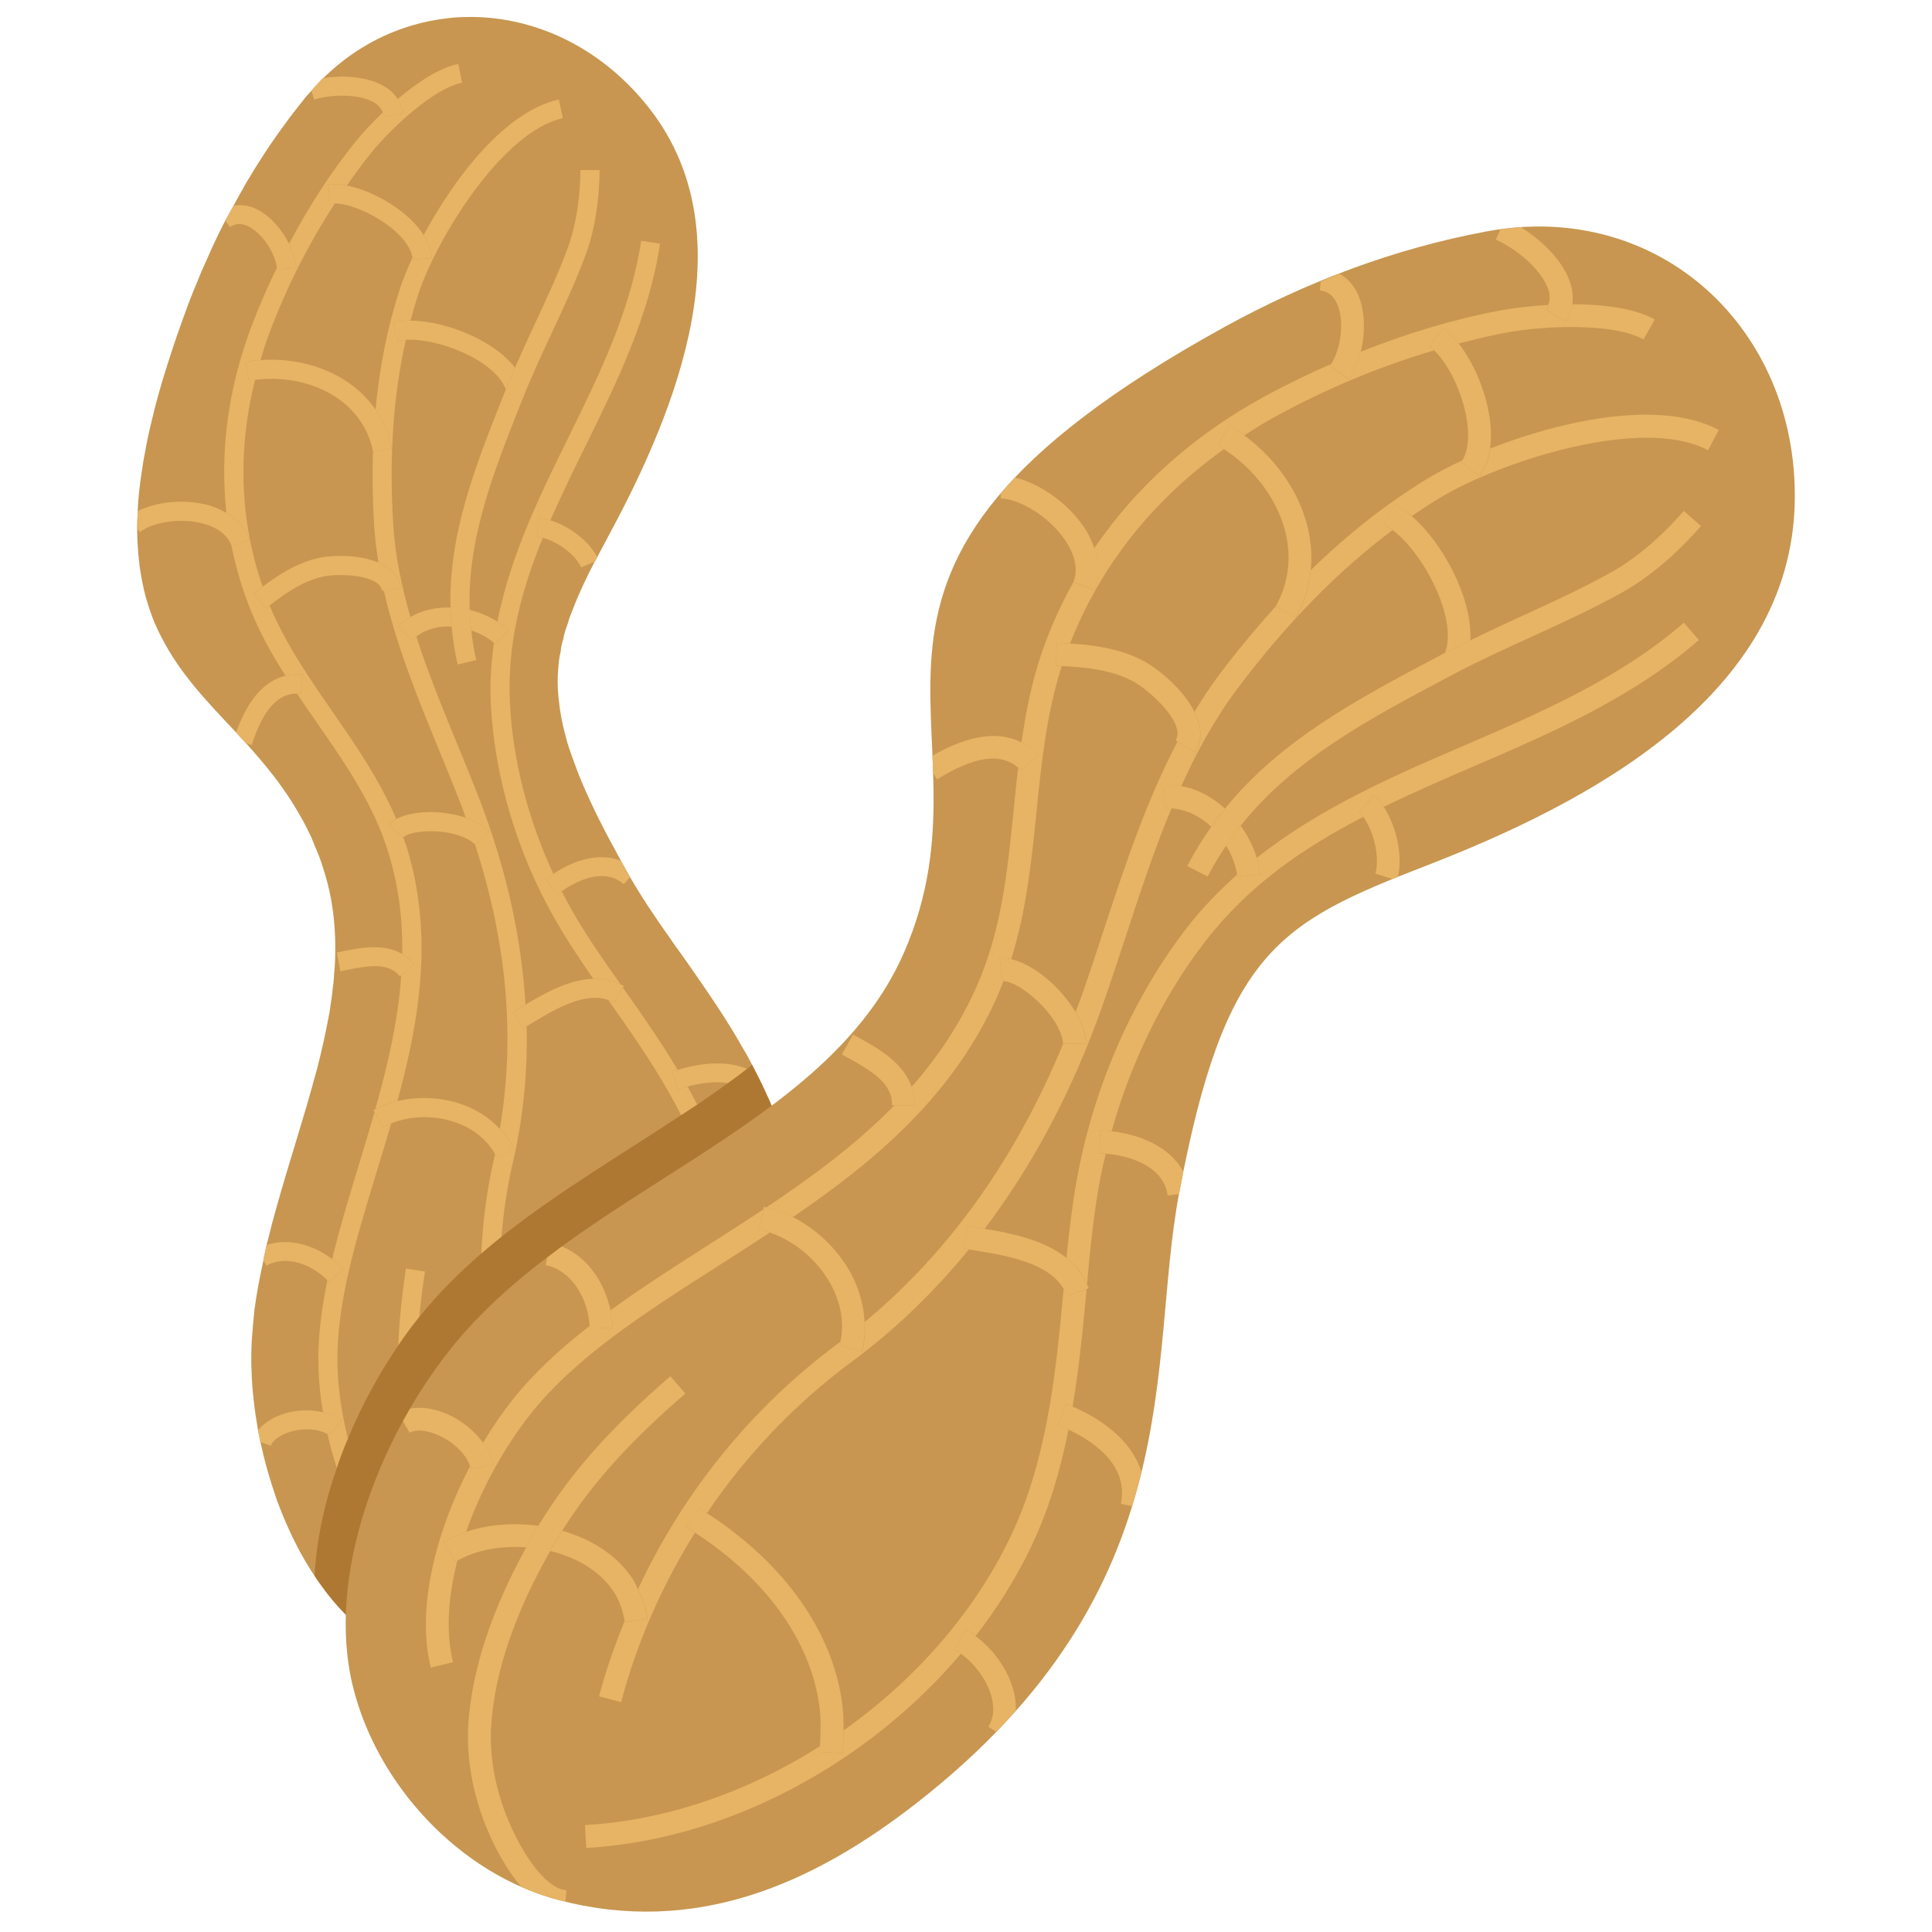 <?xml version="1.0" encoding="utf-8"?>
<!-- Generator: Adobe Illustrator 25.0.1, SVG Export Plug-In . SVG Version: 6.00 Build 0)  -->
<svg version="1.1" id="Layer_1" xmlns="http://www.w3.org/2000/svg" xmlns:xlink="http://www.w3.org/1999/xlink" x="0px" y="0px"
	 viewBox="0 0 500 500" style="enable-background:new 0 0 500 500;" xml:space="preserve">
<style type="text/css">
	.st0{fill:#C89650;}
	.st1{fill:#E6B464;}
	.st2{fill:#AF7832;}
</style>
<g>
	<g>
		<path class="st0" d="M208.71,334.57v0.21c0,2.09-0.14,4.12-0.28,6.27c-0.13,2.3-0.34,4.67-0.62,7.11c-0.21,2.3-0.49,4.67-0.9,7.11
			c-0.42,2.72-0.91,5.58-1.46,8.43c-1.11,5.3-2.44,10.52-3.97,15.54c-1.05,3.21-2.16,6.34-3.41,9.34
			c-1.96,4.67-4.25,9.19-6.84,13.38c-0.83,1.4-1.74,2.79-2.71,4.11c-0.9,1.32-1.88,2.58-2.86,3.77c-1.12,1.39-2.23,2.71-3.42,3.97
			c-1.11,1.26-2.3,2.44-3.55,3.56c-1.19,1.18-2.51,2.3-3.83,3.34c-1.25,1.04-2.58,2.02-3.9,2.99c-0.14,0.07-0.22,0.14-0.28,0.14
			c-1.4,0.97-2.87,1.95-4.32,2.86c-0.07,0-0.07,0-0.07,0c-1.25,0.77-2.51,1.46-3.83,2.09c-0.28,0.21-0.63,0.41-0.97,0.56
			c-0.49,0.21-0.91,0.49-1.4,0.69c-2.51,1.25-5.16,2.23-7.88,3.07c-0.07,0-0.2,0.07-0.28,0.07c-1.32,0.42-2.72,0.77-4.04,1.05
			c-17.57,3.83-37.15-0.14-51.42-10.38c-1.4-0.97-2.79-2.09-4.05-3.27c-0.9-0.7-1.74-1.53-2.58-2.37
			c-3.13-3.07-5.93-6.63-8.43-10.38c-1.33-1.95-2.52-3.97-3.69-6.06c-1.19-2.24-2.3-4.46-3.34-6.83c-0.98-2.16-1.89-4.46-2.73-6.69
			c0-0.14-0.06-0.27-0.13-0.41c-0.84-2.44-1.61-4.88-2.31-7.32c-0.63-2.23-1.18-4.46-1.67-6.69c-0.07-0.21-0.07-0.42-0.14-0.63
			c-0.22-1.04-0.42-2.02-0.63-3.06c-0.9-5.23-1.53-10.38-1.67-15.33c-0.07-1.05-0.07-2.02-0.07-3.07c0-2.23,0.07-4.53,0.28-6.76
			c0.14-2.02,0.34-4.04,0.55-6.06c0.56-4.33,1.4-8.5,2.31-12.76c0.2-1.05,0.41-2.16,0.69-3.2c0-0.28,0.07-0.5,0.14-0.77
			c0.06-0.34,0.13-0.69,0.28-1.04c0.69-2.92,1.46-5.85,2.3-8.78c3.2-11.43,6.97-22.79,9.97-33.94c0.34-1.12,0.63-2.3,0.9-3.42
			c0.34-1.25,0.63-2.5,0.9-3.76c0.56-2.23,0.98-4.39,1.4-6.55c0.34-1.6,0.63-3.2,0.83-4.81c0-0.14,0.07-0.35,0.07-0.49
			c0.13-0.84,0.28-1.74,0.35-2.58c0.2-1.67,0.42-3.34,0.49-5.01c0.22-2.16,0.28-4.32,0.28-6.41c0-6.55-0.76-13.03-2.72-19.37
			c-0.49-1.6-0.97-3.14-1.53-4.6c-0.34-0.83-0.69-1.67-1.05-2.51c-0.41-1.12-0.91-2.23-1.4-3.28c-0.76-1.53-1.53-3.06-2.36-4.46
			c-4.12-7.38-9.06-13.31-14.08-18.88c-0.22-0.22-0.42-0.42-0.56-0.63c-0.69-0.7-1.4-1.47-2.02-2.16
			c-7.32-7.8-14.42-15.05-19.3-24.66c-0.56-1.05-1.05-2.09-1.53-3.21c0-0.07-0.07-0.13-0.14-0.27c-0.9-2.16-1.67-4.46-2.37-6.9
			c-0.35-1.25-0.63-2.58-0.9-3.9c-0.28-1.39-0.49-2.78-0.7-4.18c-0.14-1.46-0.34-2.92-0.42-4.45c-0.21-2.86-0.28-5.79-0.07-8.99
			v-0.63c0.14-3.41,0.56-7.11,1.19-11.01c0.2-1.67,0.55-3.42,0.9-5.16c0.07-0.62,0.21-1.25,0.35-1.88c0.34-1.81,0.76-3.62,1.25-5.57
			c1.04-4.46,2.37-9.2,3.97-14.21c0.78-2.51,1.67-5.09,2.58-7.81c0.9-2.65,1.95-5.43,2.99-8.29c0.7-1.81,1.4-3.62,2.16-5.36
			c0.7-1.82,1.47-3.63,2.3-5.37c2.1-4.95,4.46-9.76,7.11-14.42c1.11-2.02,2.23-4.05,3.34-6c3.06-5.15,6.26-10.1,9.82-14.91
			c1.6-2.23,3.28-4.39,5.02-6.55c0.34-0.49,0.76-0.97,1.18-1.39c1.05-1.25,2.23-2.51,3.34-3.7l0.49-0.49h0.07
			c6.35-6.2,13.51-10.52,21.11-13.03c0.77-0.28,1.46-0.49,2.23-0.7c2.86-0.84,5.79-1.4,8.71-1.74c0.7-0.07,1.33-0.14,1.96-0.21
			c1.33-0.06,2.64-0.14,3.97-0.14c16.58,0,33.16,7.59,45.29,22.3c27.17,32.75,8.22,79.22-9.34,111.76c-1.04,2.02-2.09,3.9-3.06,5.78
			c-0.22,0.35-0.42,0.77-0.63,1.11c-2.23,4.32-4.12,8.29-5.58,12.13c-0.55,1.32-1.04,2.57-1.38,3.83c-0.43,1.12-0.78,2.23-1.05,3.34
			c0,0.28-0.07,0.49-0.13,0.7c-0.36,1.18-0.63,2.3-0.69,3.41c-0.35,1.26-0.49,2.51-0.57,3.83c-0.28,2.65-0.28,5.43,0.07,8.36
			c0.28,3.07,0.9,6.34,1.87,9.9c0.42,1.75,1.06,3.55,1.75,5.44c0.35,0.9,0.7,1.88,1.05,2.85c0.35,0.98,0.77,1.95,1.19,2.99
			c2.51,6.07,5.93,12.83,10.24,20.63c0.77,1.46,1.53,2.79,2.37,4.25c2.93,5.09,6.34,10.17,10.04,15.4c1.18,1.74,2.43,3.49,3.69,5.22
			c1.25,1.75,2.51,3.56,3.76,5.37c0.98,1.39,1.89,2.79,2.86,4.18c2.93,4.32,5.85,8.78,8.5,13.52c0.98,1.6,1.88,3.2,2.72,4.87
			c0.41,0.77,0.84,1.6,1.25,2.44c0.84,1.67,1.67,3.34,2.44,5.08c0.07,0.07,0.07,0.14,0.07,0.22c0.28,0.49,0.48,1.04,0.69,1.6h0.07
			c0.77,1.74,1.46,3.55,2.16,5.37c0.63,1.6,1.19,3.27,1.74,4.94c0,0,0,0,0,0.07c0.63,1.74,1.12,3.55,1.61,5.36
			c1.04,3.76,1.88,7.67,2.51,11.71C208.36,319.24,208.92,326.63,208.71,334.57z"/>
		<g>
			<path class="st1" d="M173.93,277.28c0.5-0.17,0.96-0.26,1.45-0.41c-4.06-6.78-8.59-13.39-13.3-20.03
				c-0.29-0.42-0.59-0.84-0.89-1.25l-2.23,3.81c-0.5-0.3-1.04-0.44-1.57-0.62c0.22,0.31,0.44,0.63,0.67,0.94
				c10.87,15.35,21.01,30.54,25.49,47.66c4.6,17.6,4.19,36.78-0.38,54.84c1.05,1.26,2.07,2.56,3.07,3.9l-3.96,2.97
				c-0.25-0.33-0.52-0.64-0.77-0.98c-5.42,17.55-14.81,33.75-27.57,45.93l3.42,3.58c21.91-20.92,34.42-53.09,34.34-84.45
				c-0.51,0.05-1.05,0.04-1.52,0.14l-1.15-4.81c0.82-0.2,1.71-0.23,2.6-0.3c-0.34-7.5-1.43-14.91-3.3-22.09
				c-2.29-8.76-5.95-16.96-10.38-24.9c-0.87,0.24-1.69,0.49-2.42,0.74L173.93,277.28z"/>
			<path class="st1" d="M128.28,166.71c-0.14-0.13-0.31-0.23-0.45-0.34c-0.69,5.03-1.06,10.17-0.81,15.51
				c0.87,18.95,6.8,38.92,16.72,56.21c2.97,5.2,6.35,10.25,9.79,15.2c2.41-0.09,4.81,0.35,7.1,1.5c-4.4-6.21-8.85-12.61-12.6-19.16
				c-0.93-1.62-1.79-3.29-2.64-4.97c-0.38,0.27-0.77,0.52-1.12,0.81l-3.05-3.91c0.63-0.49,1.31-0.95,1.98-1.4
				c-6.59-14.23-10.56-29.69-11.24-44.49c-0.7-15.3,3.02-29.01,8.51-42.44c-0.47-0.1-0.92-0.17-1.34-0.18l0.07-4.95
				c1.02,0.01,2.12,0.25,3.23,0.57c2.78-6.34,5.85-12.66,9.01-19.07c8.13-16.5,16.53-33.57,19.38-52.54l-4.89-0.74
				c-2.73,18.22-10.97,34.93-18.93,51.1c-7.44,15.08-14.97,30.55-18.28,47.46c1.05,0.66,2.02,1.39,2.9,2.18L128.28,166.71z"/>
			<path class="st1" d="M105.38,219.6c-0.31-1-0.67-1.97-1.02-2.94c-0.03,0.03-0.13,0.07-0.16,0.11l-3.67-3.32
				c0.55-0.61,1.26-1.09,2.02-1.5c-4.3-10.13-10.48-19.08-16.51-27.79c-6-8.65-12.17-17.6-16.27-27.48
				c-0.32,0.26-0.67,0.51-0.97,0.77l-3.1-3.86c0.73-0.58,1.49-1.18,2.28-1.78c-5.9-16.97-6.55-35.18-1.96-53.52
				c-0.54,0.07-1.09,0.13-1.62,0.23l-0.89-4.87c1.28-0.23,2.59-0.37,3.9-0.47c0.71-2.34,1.43-4.67,2.31-7
				c4.59-12.17,10.31-23.36,16.97-33.58c-0.44-0.02-0.9-0.04-1.29,0l-0.44-4.94c1.45-0.13,3.09,0.01,4.82,0.35
				c1.99-2.83,3.99-5.64,6.14-8.29c5.45-6.74,16.39-16.88,23.66-18.31l-0.96-4.85c-4.89,0.97-10.57,4.72-15.69,9.06
				c0.75,1.13,1.25,2.39,1.47,3.77l-4.89,0.78c-0.05-0.41-0.28-0.72-0.43-1.08c-2.75,2.63-5.21,5.28-7.02,7.52
				c-6.49,8.02-12.19,16.94-17.25,26.48c1.03,2.06,1.72,4.22,1.87,6.24l-4.95,0.34c-0.01-0.14-0.05-0.3-0.07-0.43
				c-2.36,4.91-4.59,9.94-6.57,15.2c-6.11,16.2-8.22,32.56-6.49,48.31c2.86,1.69,4.97,4,5.98,6.86l-4.67,1.64
				c1.12,5.56,2.7,11.04,4.85,16.37c2.45,6.13,5.66,11.8,9.12,17.26c1.42-0.33,2.91-0.49,4.49-0.33l-0.51,4.92
				c-0.35-0.04-0.67,0-1.01,0.01c1.69,2.53,3.41,5.03,5.12,7.49c7.63,11.01,14.85,21.4,18.66,34.04c2.62,8.68,3.6,17.3,3.47,25.86
				c1.14,0.66,2.22,1.46,3.18,2.62l-3.43,2.84c-0.8,11.72-3.49,23.3-6.72,34.73c1.76-0.93,3.68-1.63,5.72-2.11
				C108.62,263.83,112.17,242.1,105.38,219.6z"/>
			<path class="st1" d="M91.05,387.33c0.54-1.64,1.3-3.26,2.24-4.83c-3.59-9.28-5.62-19.52-5.93-28.49
				c-0.55-15.74,4.63-32.73,10.12-50.72c1.27-4.15,2.54-8.34,3.76-12.54c-0.73,0.29-1.51,0.52-2.18,0.89l-2.13-3.81
				c-1.34,4.7-2.77,9.37-4.18,14.02c-2.5,8.2-4.91,16.19-6.8,24.01c1.04,0.81,2.03,1.66,2.87,2.59l-3.7,3.3
				c-0.12-0.13-0.27-0.26-0.39-0.39c-1.61,7.78-2.58,15.39-2.31,22.83c0.11,3.61,0.51,7.42,1.17,11.31c1.81,0.43,3.5,1.07,4.81,2.08
				l-3.05,3.9c-0.17-0.13-0.42-0.2-0.61-0.32c3.53,15.37,10.97,30.85,21.82,38.62l2.88-4.01c-5.49-3.94-10.01-10.14-13.52-17.3
				c-0.05,0.14-0.11,0.28-0.17,0.41L91.05,387.33z"/>
			<path class="st1" d="M128.03,345.94c0.74-0.12,1.46-0.15,2.21-0.26c-1.7-15.02-0.88-30.32,2.56-45.18
				c2.63-11.35,3.77-23,3.49-34.92l-0.93,0.56l-2.5-4.27l2.14-1.29c0.32-0.19,0.67-0.39,1-0.59c-1.03-17.19-4.9-34.87-11.84-52.94
				c-1.85-4.81-3.84-9.67-5.87-14.59c-3.74-9.11-7.53-18.36-10.55-27.74c-0.39,0.3-0.8,0.53-1.17,0.89l-3.48-3.52
				c0.97-0.94,2.02-1.75,3.13-2.41c-2.28-7.89-3.95-15.84-4.44-23.86c-1.1-17.66-0.01-33.44,3.26-47.88
				c-0.76,0.05-1.47,0.13-2.09,0.29l-1.25-4.79c1.32-0.34,2.87-0.49,4.54-0.48c0.62-2.32,1.29-4.61,2.03-6.87
				c4.61-14.02,21.5-42,37.41-45.51l-1.07-4.83c-13.95,3.08-27.13,20.43-34.97,35.1c1.27,1.98,2.02,3.98,2.15,5.96l-4.94,0.33
				c-0.02-0.15-0.09-0.31-0.11-0.46c-1.33,2.89-2.43,5.6-3.18,7.87c-3.23,9.84-5.32,20.28-6.37,31.44c1.96,2.85,3.45,6.13,4.21,9.9
				l-4.85,0.98c-0.01-0.03-0.01-0.06-0.02-0.09c-0.19,6.21-0.11,12.64,0.3,19.33c0.2,3.18,0.62,6.33,1.11,9.46
				c3.05,1.3,5.35,3.38,5.83,6.61l-4.44,0.66c3.22,14.18,8.84,28,14.38,41.49c2,4.87,3.98,9.7,5.82,14.47
				c0.35,0.94,0.63,1.86,0.97,2.79c2.42,0.82,4.62,2.02,6.14,3.71l-3.68,3.31c-0.01,0-0.01,0-0.01,0
				c8.31,25.53,10.43,50.18,6.39,73.51c1.48,1.58,2.8,3.27,3.71,5.2l-4.46,2.12c-0.13-0.28-0.34-0.51-0.49-0.77
				c-0.05,0.23-0.07,0.46-0.13,0.68c-5.24,22.63-4.59,46.25,1.58,68.46c1.98,0.86,3.9,1.92,5.7,3.48l-3.22,3.76
				c-0.08-0.07-0.16-0.11-0.24-0.18c1.82,5.45,3.88,10.81,6.38,16.01l4.46-2.14c-5.84-12.11-9.66-25.02-11.65-38.2
				c-0.72,0.1-1.44,0.14-2.18,0.26L128.03,345.94z"/>
			<path class="st1" d="M64.2,58.55c3.79,1.8,7.01,7.09,7.46,10.7c0.02,0.13,0.05,0.29,0.07,0.43l4.95-0.34
				c-0.15-2.02-0.84-4.18-1.87-6.24c-1.92-3.87-5.1-7.41-8.48-9.02c-2.01-0.95-4.01-1.18-5.93-0.84c-0.7,1.29-1.32,2.62-2,3.94
				l1.13,1.6C60.92,57.79,62.45,57.72,64.2,58.55z"/>
			<path class="st1" d="M52.72,135.55c2.62,0.72,5.99,2.31,7.19,5.71l0,0l4.67-1.64c-1.01-2.86-3.12-5.18-5.98-6.86
				c-1.36-0.8-2.84-1.51-4.54-1.98c-6.16-1.71-13.49-1.02-18.43,1.51c-0.08,1.58-0.09,3.09-0.09,4.59l0.69,0.84
				C39.19,135.27,46.53,133.82,52.72,135.55z"/>
			<path class="st1" d="M67.41,93.2c-1.31,0.1-2.62,0.24-3.9,0.47l0.89,4.87c0.53-0.1,1.08-0.15,1.62-0.23
				c13.08-1.7,27.65,4.52,30.52,18.49c0.01,0.03,0.01,0.06,0.02,0.09l4.85-0.98c-0.76-3.78-2.25-7.06-4.21-9.9
				C90.76,96.66,78.79,92.35,67.41,93.2z"/>
			<path class="st1" d="M85.39,52.61c0.4-0.04,0.85-0.02,1.29,0c4.34,0.21,10.68,3.02,15.17,6.85c2.87,2.46,4.56,5,4.9,7.23
				c0.01,0.15,0.09,0.31,0.11,0.46l4.94-0.33c-0.13-1.97-0.88-3.98-2.15-5.96c-1.11-1.76-2.62-3.49-4.57-5.15
				c-4.47-3.84-10.29-6.68-15.3-7.69c-1.73-0.34-3.37-0.49-4.82-0.35L85.39,52.61z"/>
			<path class="st1" d="M97.03,26.66c1.04,0.65,1.64,1.49,2.05,2.45c0.15,0.36,0.37,0.67,0.43,1.08l4.89-0.78
				c-0.22-1.38-0.72-2.65-1.47-3.77c-0.8-1.23-1.89-2.31-3.26-3.17c-4.22-2.63-10.61-3.08-16-2.26c-1.05,1.02-2.04,2.16-3.05,3.29
				l0.69,2.27C86.03,24.32,93.22,24.27,97.03,26.66z"/>
			<path class="st1" d="M102.95,88.24c0.62-0.16,1.33-0.24,2.09-0.29c8.21-0.54,23.06,5.22,25.86,12.84
				c0.76-1.91,1.57-3.77,2.39-5.64c-5.69-7.33-18.25-12.11-27.06-12.18c-1.67-0.01-3.22,0.13-4.54,0.48L102.95,88.24z"/>
			<path class="st1" d="M127.83,166.37c0.14,0.11,0.32,0.21,0.45,0.34l3.34-3.66c-0.88-0.8-1.85-1.52-2.9-2.18
				c-2.15-1.37-4.61-2.4-7.17-3.02c0.05,1.75,0.22,3.52,0.41,5.31C124.14,163.88,126.16,164.96,127.83,166.37z"/>
			<path class="st1" d="M116.86,162.16c-0.16-1.66-0.24-3.3-0.28-4.93c-3.63-0.1-7.25,0.61-10.36,2.46
				c-1.11,0.66-2.16,1.47-3.13,2.41l3.48,3.52c0.36-0.35,0.78-0.59,1.17-0.89C110.3,162.79,113.54,161.98,116.86,162.16z"/>
			<path class="st1" d="M76.85,179.5c0.34,0,0.66-0.04,1.01-0.01l0.51-4.92c-1.58-0.16-3.07,0-4.49,0.33
				c-5.45,1.27-9.75,6.18-12.79,14.66c0.84,0.91,1.69,1.82,2.52,2.75l1.55,0.49C68.05,183.75,71.79,179.52,76.85,179.5z"/>
			<path class="st1" d="M102.56,211.96c-0.76,0.41-1.47,0.89-2.02,1.5l3.67,3.32c0.03-0.04,0.13-0.08,0.16-0.11
				c0.78-0.67,3.12-1.57,7.08-1.55c5.02,0.01,9.64,1.42,11.52,3.51c0,0,0,0,0.01,0l3.68-3.31c-1.52-1.69-3.72-2.89-6.14-3.71
				c-2.95-1-6.23-1.44-9.06-1.45C109.57,210.15,105.51,210.38,102.56,211.96z"/>
			<path class="st1" d="M67.98,151.83c-0.79,0.59-1.55,1.2-2.28,1.78l3.1,3.86c0.3-0.25,0.65-0.51,0.97-0.77
				c4.48-3.52,10.15-7.31,15.77-7.77c4.87-0.41,12.81,0.32,13.36,4.01l0.45-0.07l4.44-0.66c-0.48-3.23-2.78-5.31-5.83-6.61
				c-3.69-1.57-8.49-1.97-12.83-1.6C78.77,144.53,72.81,148.18,67.98,151.83z"/>
			<path class="st1" d="M142.43,134.66c-1.11-0.32-2.21-0.55-3.23-0.57l-0.07,4.95c0.41,0.01,0.87,0.08,1.34,0.18
				c3.7,0.81,8.56,4.42,9.93,7.62l3.6-1.52c0.19-0.38,0.36-0.74,0.57-1.13C152.43,140.03,147.23,136.07,142.43,134.66z"/>
			<path class="st1" d="M104.11,246.89c-4.79-2.78-10.8-1.64-15.5-0.68l-1.46,0.29l0.94,4.87l1.5-0.31
				c6.25-1.29,10.97-1.91,13.89,1.61l0.38-0.32l3.43-2.84C106.33,248.35,105.25,247.55,104.11,246.89z"/>
			<path class="st1" d="M143.2,226.16c-0.67,0.46-1.36,0.91-1.98,1.4l3.05,3.91c0.35-0.29,0.74-0.54,1.12-0.81
				c5.06-3.6,11.6-5.79,16.02-1.81l1.65-1.83c-0.85-1.48-1.58-2.84-2.37-4.25C155.02,220.53,148.49,222.61,143.2,226.16z"/>
			<path class="st1" d="M101.24,290.74c4.79-1.92,10.67-2.2,16.04-0.48c4.94,1.58,8.7,4.58,10.83,8.43
				c0.14,0.26,0.36,0.49,0.49,0.77l4.46-2.12c-0.92-1.93-2.23-3.62-3.71-5.2c-2.74-2.91-6.28-5.22-10.57-6.6
				c-5.19-1.64-10.85-1.79-15.91-0.58c-2.04,0.48-3.97,1.18-5.72,2.11c-0.16,0.08-0.35,0.15-0.51,0.24l0.3,0.52l2.13,3.81
				C99.73,291.26,100.51,291.03,101.24,290.74z"/>
			<path class="st1" d="M136,260c-0.33,0.2-0.68,0.4-1,0.59l-2.14,1.29l2.5,4.27l0.93-0.56l1.26-0.75
				c5.87-3.55,13.7-8.21,19.83-6.06c0.53,0.19,1.07,0.33,1.57,0.62l2.23-3.81l0.28-0.45c-0.28-0.16-0.56-0.21-0.84-0.35
				c-2.29-1.15-4.69-1.59-7.1-1.5C147.25,253.5,140.89,257.05,136,260z"/>
			<path class="st1" d="M199.17,284.9h-0.07l-2.09,1.18c-1.96-3.62-5.23-5.29-8.64-5.78c-3.55-0.56-7.32,0.06-10.45,0.9
				c-0.84,0.28-1.67,0.49-2.37,0.77l-1.61-4.67c0.49-0.21,0.98-0.28,1.48-0.41c7.03-2.16,13.16-2.23,17.9-0.28
				c0.9,0.41,1.73,0.84,2.58,1.4c0.84,1.67,1.67,3.34,2.44,5.08c0.07,0.07,0.07,0.14,0.07,0.22
				C198.68,283.85,198.95,284.34,199.17,284.9z"/>
			<path class="st1" d="M84.73,331.36c0.12,0.13,0.27,0.25,0.39,0.39l3.7-3.3c-0.84-0.93-1.83-1.79-2.87-2.59
				c-4.67-3.59-11.12-5.61-16.95-3.66c-0.3,1.3-0.57,2.61-0.86,3.92l0.81,1.43C74.19,324.65,80.84,327.3,84.73,331.36z"/>
			<path class="st1" d="M75.31,370.49c3.47-1,7.17-0.68,9.43,0.67c0.19,0.12,0.45,0.19,0.61,0.32l3.05-3.9
				c-1.31-1.02-2.99-1.65-4.81-2.08c-2.95-0.7-6.32-0.71-9.66,0.24c-3.12,0.91-5.58,2.46-7.12,4.4c0.18,1.01,0.36,2.03,0.58,3.05
				l2.71,0.97C70.63,372.67,72.63,371.27,75.31,370.49z"/>
			<path class="st1" d="M208.71,334.78c0,2.09-0.14,4.12-0.28,6.27l-1.94,0.28c-0.35-2.65-2.3-4.46-3.84-5.43
				c-2.99-2.09-7.38-3.07-10.94-2.72c-0.49,0.07-1.05,0-1.54,0.13l-1.11-4.8c0.76-0.21,1.67-0.21,2.58-0.28
				c4.6-0.42,9.97,0.91,13.8,3.55C206.77,332.7,207.8,333.74,208.71,334.78z"/>
			<path class="st1" d="M93.3,382.5c-0.94,1.57-1.71,3.19-2.24,4.83l4.69,1.55c0.06-0.14,0.12-0.27,0.17-0.41
				c1.56-4.35,5.06-8.6,9.45-11.83c-0.22-1.07-0.51-2.04-0.71-3.13c-0.13-0.7-0.22-1.4-0.33-2.11
				C99.75,374.33,95.85,378.24,93.3,382.5z"/>
			<path class="st1" d="M135.25,371.32c-1.8-1.55-3.72-2.62-5.7-3.48c-0.71-0.3-1.38-0.68-2.1-0.89c-6.05-1.81-12.6-0.78-18.52,1.91
				c0.18,1.25,0.36,2.5,0.59,3.76c0.08,0.44,0.21,0.82,0.29,1.25c5.18-2.63,11-3.74,16.21-2.18c2.04,0.61,3.94,1.69,5.78,3.22
				c0.08,0.07,0.16,0.1,0.24,0.18L135.25,371.32z"/>
			<path class="st1" d="M186.24,366.12c-1-1.34-2.02-2.64-3.07-3.9c-1.23-1.49-2.55-2.93-4.03-4.26
				c-11.67-10.53-29.41-14.91-48.89-12.27c-0.75,0.1-1.47,0.13-2.21,0.26l0.78,4.89c0.74-0.12,1.46-0.16,2.18-0.26
				c18-2.41,34.26,1.53,44.84,11.07c2.1,1.89,3.9,4.15,5.68,6.48c0.25,0.33,0.52,0.65,0.77,0.98L186.24,366.12z"/>
			<path class="st1" d="M130.68,101.33l-0.49,1.24c-7.22,18.19-14.08,35.59-13.6,54.65c0.03,1.63,0.12,3.27,0.28,4.93
				c0.3,3.22,0.8,6.48,1.57,9.81l4.82-1.12c-0.61-2.6-1.02-5.17-1.29-7.71c-0.2-1.78-0.36-3.55-0.41-5.31
				c-0.63-18.45,6.14-35.54,13.23-53.44l0.51-1.25c2.27-5.77,4.94-11.48,7.51-17c3.01-6.46,6.12-13.13,8.69-20
				c2.34-6.26,3.6-13.9,3.68-22.1L150.22,44c-0.07,7.64-1.24,14.7-3.38,20.43c-2.49,6.7-5.56,13.27-8.54,19.64
				c-1.68,3.61-3.37,7.33-5.01,11.09c-0.82,1.87-1.64,3.74-2.39,5.64C130.83,100.98,130.74,101.15,130.68,101.33z"/>
			<path class="st1" d="M161.47,429.34c-0.49,0.21-0.91,0.49-1.4,0.69c-2.51,1.25-5.16,2.23-7.88,3.07
				c-5.22-0.77-10.45-3.07-13.31-4.46c-7.66-3.76-14.07-9.13-18.68-15.33c-6.82-9.47-11.77-21.88-14.83-36.65
				c-0.21-1.12-0.49-2.09-0.69-3.14c-0.13-0.7-0.21-1.46-0.35-2.16c-1.18-7.45-1.67-14.91-1.25-23.2
				c0.22-6.13,0.91-12.68,1.96-19.86l4.94,0.77c-0.63,4.11-1.11,8.01-1.46,11.71c-1.05,10.45-0.84,19.36,0.42,28.08
				c0.2,1.26,0.34,2.51,0.63,3.77c0.06,0.41,0.13,0.84,0.28,1.25c2.85,14.98,7.66,27.25,14.42,36.51
				c4.12,5.57,9.89,10.38,16.86,13.87c6.35,3.13,15.05,5.85,18.96,3.13L161.47,429.34z"/>
		</g>
	</g>
	<path class="st2" d="M208.71,334.57v0.21c0,2.09-0.14,4.12-0.28,6.27c-0.13,2.3-0.34,4.67-0.62,7.11c-0.21,2.3-0.49,4.67-0.9,7.11
		c-0.42,2.72-0.91,5.58-1.46,8.43c-1.11,5.3-2.44,10.52-3.97,15.54c-1.05,3.21-2.16,6.34-3.41,9.34c-1.96,4.67-4.25,9.19-6.84,13.38
		c-0.83,1.4-1.74,2.79-2.71,4.11c-0.9,1.32-1.88,2.58-2.86,3.77c-1.12,1.39-2.23,2.71-3.42,3.97c-1.11,1.26-2.3,2.44-3.55,3.56
		c-1.19,1.18-2.51,2.3-3.83,3.34c-1.25,1.04-2.58,2.02-3.9,2.99c-0.14,0.07-0.22,0.14-0.28,0.14c-1.4,0.97-2.87,1.95-4.32,2.86
		c-0.07,0-0.07,0-0.07,0c-1.25,0.77-2.51,1.46-3.83,2.09c-0.28,0.21-0.63,0.41-0.97,0.56c-0.49,0.21-0.91,0.49-1.4,0.69
		c-2.51,1.25-5.16,2.23-7.88,3.07c-0.07,0-0.2,0.07-0.28,0.07c-1.32,0.42-2.72,0.77-4.04,1.05c-17.57,3.83-37.15-0.14-51.42-10.38
		c-1.4-0.97-2.79-2.09-4.05-3.27c-0.9-0.7-1.74-1.53-2.58-2.37c-3.13-3.07-5.93-6.63-8.43-10.38c0.49-9.34,2.58-18.89,5.79-28.01
		c0.83-2.58,1.8-5.09,2.86-7.53c3.55-8.64,8.08-16.86,13.02-24.11c1.67-2.51,3.42-4.88,5.23-7.11c0.07-0.07,0.14-0.21,0.21-0.27
		c4.81-5.93,10.18-11.37,16.03-16.38c1.75-1.53,3.55-3,5.36-4.46c14.5-11.49,30.94-21.18,46.34-31.35c1.4-0.91,2.78-1.81,4.18-2.72
		c2.72-1.88,5.37-3.69,7.94-5.57c1.67-1.18,3.34-2.44,4.95-3.7c0.42-0.27,0.84-0.63,1.25-0.97c0,0,0,0,0.07-0.07
		c0.41,0.77,0.84,1.6,1.25,2.44c0.84,1.67,1.67,3.34,2.44,5.08c0.07,0.07,0.07,0.14,0.07,0.22c0.28,0.56,0.55,1.04,0.77,1.6
		c0.77,1.74,1.46,3.55,2.16,5.37c0.63,1.6,1.19,3.27,1.74,4.94c0,0,0,0,0,0.07c0.63,1.74,1.12,3.55,1.61,5.36
		c1.04,3.76,1.88,7.67,2.51,11.71C208.36,319.24,208.92,326.63,208.71,334.57z"/>
	<path class="st0" d="M464.49,129.47c-0.76,51-54.1,78.57-95.42,94.58c-38.25,14.83-52.17,22.27-63.95,84.95
		c-8.23,43.73,3.4,101.89-67.73,157.49c-27.27,21.32-57.65,34.51-92.87,25.22c-25.62-6.77-46.9-29.79-53.16-55.14
		c-7.18-29.03,7.08-64.61,25.14-87.32c33.02-41.54,97.14-56.39,117.39-102.58c26.68-60.85-34.41-97.29,82.79-161.93
		c21.23-11.71,44.11-20.4,67.99-24.84C429.45,51.55,465.15,85.07,464.49,129.47z"/>
	<g>
		<path class="st1" d="M275.94,363.26c0.59,0.23,1.08,0.51,1.65,0.75c1.56-9.33,2.58-18.89,3.45-28.59c0.05-0.6,0.11-1.22,0.18-1.83
			l-5.01,1.73c-0.23-0.66-0.61-1.21-0.94-1.79c-0.05,0.46-0.09,0.92-0.13,1.37c-2.02,22.44-4.59,44.16-13.84,63.25
			c-9.49,19.62-24.77,36.77-42.97,49.67c-0.03,1.97-0.12,3.95-0.25,5.94l-5.91-0.36c0.03-0.51,0.03-0.99,0.06-1.49
			c-18.6,11.78-39.74,19.23-60.84,20.41l0.33,5.92c36.23-2.03,72.66-21.61,96.96-50.25c-0.51-0.35-1-0.79-1.5-1.04l2.7-5.28
			c0.89,0.44,1.73,1.12,2.6,1.75c5.52-7.1,10.3-14.7,14.16-22.68c4.73-9.76,7.76-20.09,9.89-30.77c-0.98-0.46-1.91-0.87-2.78-1.21
			L275.94,363.26z"/>
		<path class="st1" d="M320.31,227c-0.02-0.23-0.11-0.44-0.14-0.66c-4.54,4.05-8.87,8.45-12.8,13.5
			c-13.95,17.95-24.06,40.76-28.47,64.23c-1.33,7.05-2.18,14.28-2.89,21.45c2.27,1.81,4.11,4.07,5.3,6.9
			c0.82-9.09,1.74-18.37,3.41-27.26c0.42-2.2,0.92-4.4,1.45-6.59c-0.55-0.05-1.1-0.11-1.65-0.14l0.25-5.93
			c0.97,0.04,1.94,0.16,2.91,0.27c5.06-18.09,13.47-35.26,24.36-49.29c11.25-14.48,25.31-24.08,40.75-32.06
			c-0.36-0.44-0.7-0.87-1.08-1.19l3.91-4.46c0.92,0.81,1.73,1.87,2.49,3.04c7.47-3.63,15.17-6.99,23.04-10.38
			c20.24-8.72,41.17-17.73,58.52-32.8l-3.89-4.48c-16.65,14.47-37.15,23.29-56.97,31.84c-18.5,7.96-37.4,16.2-53.56,29.03
			c0.43,1.41,0.76,2.84,0.94,4.24L320.31,227z"/>
		<path class="st1" d="M258.32,257.38c0.5-1.15,0.92-2.31,1.37-3.46c-0.07,0-0.19-0.04-0.24-0.03l-0.76-5.87
			c0.98-0.13,2-0.01,3,0.21c3.95-12.58,5.29-25.54,6.56-38.17c1.26-12.54,2.61-25.49,6.53-37.68c-0.49-0.02-1.01-0.05-1.48-0.06
			l0.18-5.93c1.11,0.03,2.28,0.08,3.46,0.15c7.82-20.04,21.39-37.15,39.82-50.29c-0.55-0.35-1.08-0.72-1.64-1.05l2.97-5.12
			c1.35,0.78,2.64,1.66,3.91,2.6c2.46-1.58,4.94-3.14,7.55-4.58c13.64-7.53,27.56-13.28,41.57-17.42c-0.39-0.36-0.78-0.73-1.17-1
			l3.43-4.84c1.42,1.01,2.81,2.41,4.11,4.07c4.02-1.03,8.03-2.04,12.05-2.78c10.2-1.9,28.06-2.63,35.8,1.72l2.91-5.17
			c-5.21-2.92-13.3-3.93-21.34-3.94c-0.21,1.6-0.72,3.15-1.6,4.58l-5.06-3.09c0.25-0.41,0.3-0.87,0.45-1.32
			c-4.55,0.27-8.85,0.77-12.25,1.4c-12.16,2.27-24.29,5.95-36.31,10.72c-0.67,2.69-1.73,5.18-3.16,7.14l-4.77-3.54
			c0.1-0.13,0.19-0.31,0.28-0.44c-5.97,2.64-11.93,5.5-17.82,8.74c-18.17,10.02-32.81,23.27-43.48,38.97
			c1.29,3.77,1.42,7.52,0.11,10.9l-5.52-2.14c-3.3,5.95-6.12,12.17-8.32,18.7c-2.52,7.49-4.01,15.15-5.1,22.81
			c1.56,0.81,3.03,1.82,4.35,3.19l-4.29,4.09c-0.3-0.3-0.63-0.52-0.93-0.78c-0.42,3.62-0.8,7.23-1.15,10.81
			c-1.6,15.96-3.11,31.04-9.46,45.53c-4.36,9.94-10.18,18.56-16.95,26.26c0.53,1.48,0.88,3.06,0.86,4.86l-5.33-0.07
			c-9.84,10.05-21.29,18.51-33.12,26.41c2.32,0.52,4.62,1.38,6.84,2.52C226.88,300.2,247.01,283.17,258.32,257.38z"/>
		<path class="st1" d="M114.84,399.08c1.77-1.07,3.72-1.95,5.8-2.65c3.94-11.25,10.05-22.16,16.74-30.58
			c11.73-14.76,29.68-26.22,48.67-38.35c4.4-2.8,8.8-5.63,13.18-8.51c-0.9-0.31-1.78-0.71-2.69-0.89l1.02-5.12
			c-4.87,3.24-9.8,6.39-14.71,9.52c-8.66,5.54-17.07,10.94-24.86,16.6c0.32,1.55,0.57,3.08,0.59,4.59l-5.93,0.12
			c0-0.21-0.04-0.44-0.06-0.66c-7.51,5.84-14.31,12.03-19.85,19c-2.7,3.39-5.31,7.18-7.73,11.23c1.31,1.8,2.35,3.7,2.76,5.63
			l-5.81,1.19c-0.05-0.26-0.22-0.52-0.31-0.78c-8.73,16.75-14,36.64-10.16,52.16l5.76-1.42c-1.94-7.86-1.25-17.02,1.13-26.27
			c-0.14,0.09-0.32,0.16-0.46,0.25L114.84,399.08z"/>
		<path class="st1" d="M180.72,390.12c0.78,0.47,1.47,1,2.22,1.49c10.14-15.01,22.79-28.31,37.47-39.18
			c11.21-8.29,21.32-18.02,30.34-29.09l-1.29-0.22l1.05-5.83l2.95,0.5c0.43,0.07,0.92,0.15,1.37,0.23
			c12.43-16.46,22.64-35.58,30.38-57.45c2.05-5.82,4.02-11.8,6.01-17.85c3.67-11.2,7.41-22.6,11.94-33.49
			c-0.59-0.03-1.15-0.14-1.75-0.09l-0.42-5.92c1.61-0.12,3.19-0.03,4.72,0.24c4.06-8.97,8.73-17.52,14.5-25.2
			c12.74-16.94,26-30.46,40.2-41.09c-0.71-0.54-1.44-1.02-2.12-1.37l2.58-5.33c1.47,0.71,2.99,1.78,4.5,3.09
			c2.37-1.64,4.77-3.2,7.21-4.67c15.08-9.19,52.25-21.55,69.46-12.37l2.79-5.24c-15.1-8.05-40.61-2.49-59.16,4.79
			c-0.38,2.79-1.27,5.2-2.68,7.1l-4.75-3.54c0.1-0.14,0.16-0.35,0.26-0.51c-3.46,1.61-6.55,3.21-9.01,4.71
			c-10.6,6.45-20.62,14.34-30.25,23.7c-0.42,4.12-1.62,8.26-3.86,12.3l-5.19-2.88c0.03-0.04,0.03-0.07,0.05-0.1
			c-5.01,5.52-9.94,11.42-14.77,17.85c-2.29,3.05-4.36,6.24-6.34,9.49c1.77,3.56,2.25,7.24,0.18,10.56l-4.56-2.84
			c-8.11,15.42-13.72,32.38-19.17,48.97c-1.97,6.01-3.91,11.94-5.95,17.71c-0.4,1.13-0.86,2.18-1.28,3.3
			c1.56,2.63,2.64,5.42,2.71,8.15l-5.93,0.14v-0.01c-12.29,29.74-29.52,53.84-51.34,71.96c0.13,2.59,0,5.16-0.65,7.63l-5.72-1.54
			c0.09-0.35,0.08-0.72,0.15-1.08c-0.22,0.17-0.43,0.36-0.65,0.53c-22.37,16.55-40.15,38.57-51.81,63.61
			c1.15,2.32,2.06,4.78,2.49,7.61l-5.85,0.92c-0.03-0.12-0.07-0.22-0.09-0.34c-2.57,6.37-4.88,12.85-6.63,19.54l5.72,1.51
			c4.1-15.57,10.65-30.31,19.09-43.86c-0.73-0.48-1.42-0.99-2.17-1.45L180.72,390.12z"/>
		<path class="st1" d="M346.03,78.62c2.06,4.59,0.88,11.9-1.52,15.55c-0.09,0.13-0.18,0.31-0.28,0.44l4.77,3.54
			c1.44-1.96,2.49-4.45,3.16-7.14c1.26-5.02,1.12-10.71-0.72-14.81c-1.09-2.42-2.74-4.18-4.75-5.37c-1.64,0.64-3.26,1.36-4.89,2.03
			l-0.22,2.33C343.64,75.37,345.09,76.49,346.03,78.62z"/>
		<path class="st1" d="M275.69,139.85c1.83,2.7,3.67,6.77,2.11,10.79h0.01l5.52,2.14c1.31-3.39,1.19-7.14-0.11-10.9
			c-0.62-1.79-1.42-3.58-2.6-5.34c-4.27-6.35-11.5-11.42-17.96-12.95c-1.32,1.38-2.5,2.74-3.66,4.1l-0.03,1.31
			C263.58,129.08,271.39,133.45,275.69,139.85z"/>
		<path class="st1" d="M322.01,112.68c-1.27-0.93-2.56-1.82-3.91-2.6l-2.97,5.12c0.56,0.33,1.09,0.7,1.64,1.05
			c13.24,8.62,21.69,25.62,13.44,40.58c-0.02,0.03-0.03,0.07-0.05,0.1l5.19,2.88c2.24-4.04,3.45-8.18,3.86-12.3
			C340.6,133.99,333.05,120.77,322.01,112.68z"/>
		<path class="st1" d="M369.96,89.67c0.38,0.27,0.78,0.64,1.17,1c3.8,3.57,7.4,11.07,8.5,18.05c0.7,4.48,0.26,8.1-1.17,10.38
			c-0.09,0.16-0.16,0.37-0.26,0.51l4.75,3.54c1.41-1.9,2.29-4.32,2.68-7.1c0.34-2.46,0.32-5.22-0.16-8.25
			c-1.09-6.97-4.18-14.08-7.97-18.9c-1.31-1.67-2.7-3.06-4.11-4.07L369.96,89.67z"/>
		<path class="st1" d="M400.75,75.08c0.45,1.41,0.33,2.65-0.03,3.82c-0.15,0.44-0.2,0.9-0.45,1.32l5.06,3.09
			c0.88-1.43,1.39-2.97,1.6-4.58c0.23-1.75,0.06-3.58-0.52-5.43c-1.79-5.68-7.26-11.06-12.82-14.5c-1.75,0.12-3.55,0.38-5.33,0.63
			l-1.14,2.6C392.54,64.4,399.13,69.94,400.75,75.08z"/>
		<path class="st1" d="M358.26,135.79c0.69,0.34,1.41,0.83,2.12,1.37c7.9,5.9,16.96,22.69,13.58,31.81
			c2.17-1.14,4.38-2.21,6.57-3.27c0.51-11.1-7.21-25.24-15.19-32.15c-1.51-1.31-3.03-2.38-4.5-3.09L358.26,135.79z"/>
		<path class="st1" d="M320.17,226.34c0.03,0.22,0.12,0.44,0.14,0.66l5.89-0.74c-0.17-1.41-0.51-2.84-0.94-4.24
			c-0.9-2.92-2.33-5.77-4.19-8.33c-1.31,1.64-2.55,3.37-3.75,5.14C318.74,221.2,319.75,223.76,320.17,226.34z"/>
		<path class="st1" d="M313.46,213.96c1.14-1.62,2.34-3.19,3.57-4.71c-3.22-2.91-7.07-5.08-11.35-5.8
			c-1.53-0.27-3.11-0.36-4.72-0.24l0.42,5.92c0.6-0.04,1.17,0.06,1.75,0.09C306.98,209.45,310.55,211.23,313.46,213.96z"/>
		<path class="st1" d="M263.51,198.66c0.3,0.26,0.63,0.48,0.93,0.78l4.29-4.09c-1.32-1.38-2.79-2.38-4.35-3.19
			c-5.97-3.09-13.7-1.95-23.06,3.41c0.06,1.48,0.12,2.97,0.18,4.47l1.02,1.65C252.19,195.7,258.88,194.75,263.51,198.66z"/>
		<path class="st1" d="M261.69,248.23c-1-0.22-2.02-0.34-3-0.21l0.76,5.87c0.05-0.01,0.17,0.03,0.24,0.03
			c1.21-0.01,4.04,0.99,7.65,4.1c4.57,3.91,7.67,8.79,7.76,12.14v0.01l5.93-0.14c-0.07-2.73-1.15-5.53-2.71-8.15
			c-1.92-3.22-4.55-6.16-7.11-8.36C269.48,252.04,265.61,249.08,261.69,248.23z"/>
		<path class="st1" d="M276.94,166.54c-1.18-0.07-2.35-0.12-3.46-0.15l-0.18,5.93c0.48,0.01,0.99,0.03,1.48,0.06
			c6.83,0.29,14.94,1.22,20.41,5.18c4.75,3.42,11.42,10.25,9.06,14.04l0.47,0.3l4.56,2.84c2.06-3.32,1.59-7-0.18-10.56
			c-2.14-4.29-6.21-8.39-10.44-11.43C292.45,168.28,284.18,166.98,276.94,166.54z"/>
		<path class="st1" d="M358.12,208.81c-0.76-1.17-1.58-2.23-2.49-3.04l-3.91,4.46c0.38,0.32,0.72,0.75,1.08,1.19
			c2.74,3.61,4.38,10.7,3.12,14.67l4.46,1.41c0.47-0.19,0.91-0.38,1.4-0.57C363.07,221.46,361.41,213.81,358.12,208.81z"/>
		<path class="st1" d="M235.94,281.27c-2.21-6.26-8.57-9.9-13.59-12.67l-1.56-0.88l-2.92,5.16l1.6,0.9
			c6.7,3.68,11.48,6.79,11.4,12.27l0.61,0.01l5.33,0.07C236.83,284.33,236.48,282.75,235.94,281.27z"/>
		<path class="st1" d="M287.68,292.77c-0.96-0.11-1.94-0.23-2.91-0.27l-0.25,5.93c0.55,0.02,1.09,0.09,1.65,0.14
			c7.41,0.66,15.07,3.76,16.01,10.82l2.94-0.39c0.38-2.01,0.77-3.81,1.14-5.71C302.84,296.83,295.26,293.65,287.68,292.77z"/>
		<path class="st1" d="M199.23,318.99c5.84,1.98,11.42,6.3,14.98,12.03c3.27,5.28,4.38,10.94,3.32,16.11
			c-0.07,0.36-0.06,0.73-0.15,1.08l5.72,1.54c0.65-2.47,0.78-5.04,0.65-7.63c-0.24-4.79-1.67-9.65-4.5-14.22
			c-3.43-5.54-8.49-10.08-14.05-12.91c-2.23-1.14-4.52-2-6.84-2.52c-0.22-0.05-0.44-0.13-0.65-0.18l-0.14,0.69l-1.02,5.12
			C197.45,318.29,198.33,318.69,199.23,318.99z"/>
		<path class="st1" d="M254.81,318.01c-0.45-0.08-0.94-0.16-1.37-0.23l-2.95-0.5l-1.05,5.83l1.29,0.22l1.74,0.3
			c8.11,1.33,18.87,3.17,22.77,9.9c0.34,0.58,0.71,1.13,0.94,1.79l5.01-1.73l0.59-0.2c-0.13-0.35-0.34-0.63-0.49-0.96
			c-1.19-2.84-3.03-5.09-5.3-6.9C270.1,320.83,261.56,319.13,254.81,318.01z"/>
		<path class="st1" d="M277.58,364.01c-0.57-0.24-1.05-0.52-1.65-0.75l-2.2,5.5c0.87,0.34,1.8,0.76,2.78,1.21
			c6.94,3.29,15.58,9.42,13.58,19.22l2.88,0.59c0.92-2.96,1.72-5.91,2.43-8.83C293.31,374.11,287.2,368.22,277.58,364.01z"/>
		<path class="st1" d="M152.6,343.15c0.02,0.22,0.06,0.45,0.06,0.66l5.93-0.12c-0.03-1.5-0.27-3.04-0.59-4.59
			c-1.45-6.9-5.76-13.75-12.59-16.52c-1.3,0.95-2.55,1.94-3.82,2.91l-0.39,1.93C148.23,328.85,152.21,336.44,152.6,343.15z"/>
		<path class="st1" d="M113.59,371.5c3.94,1.77,7.06,4.95,8.07,7.93c0.09,0.26,0.26,0.52,0.31,0.78l5.81-1.19
			c-0.4-1.94-1.44-3.83-2.76-5.63c-2.14-2.93-5.21-5.57-8.98-7.29c-3.55-1.6-7-2.1-9.92-1.54c-0.61,1.07-1.23,2.14-1.83,3.23
			l1.71,2.99C107.63,369.84,110.55,370.12,113.59,371.5z"/>
		<path class="st1" d="M252.46,423.42c-0.86-0.62-1.71-1.3-2.6-1.75l-2.7,5.28c0.51,0.26,0.99,0.69,1.5,1.04
			c3.49,2.44,6.76,6.81,7.9,10.99c0.58,2.13,0.93,5.24-0.78,7.93l2.03,1.27c1.77-1.82,3.46-3.64,5.08-5.46
			c0.04-1.71-0.11-3.47-0.61-5.31C260.81,432.02,256.96,426.68,252.46,423.42z"/>
		<path class="st1" d="M120.64,396.43c-2.08,0.7-4.03,1.58-5.8,2.65l3.08,5.07c0.14-0.09,0.32-0.16,0.46-0.25
			c4.82-2.76,11.3-3.93,17.82-3.45c0.63-1.14,1.13-2.25,1.79-3.4c0.42-0.74,0.89-1.45,1.33-2.18
			C132.87,394.01,126.29,394.52,120.64,396.43z"/>
		<path class="st1" d="M167.57,418.87c-0.44-2.83-1.35-5.29-2.49-7.61c-0.4-0.82-0.72-1.69-1.21-2.45
			c-4.1-6.34-10.87-10.51-18.37-12.65c-0.81,1.28-1.61,2.57-2.37,3.88c-0.27,0.46-0.46,0.91-0.72,1.37
			c6.76,1.63,12.94,5.14,16.47,10.62c1.38,2.13,2.27,4.59,2.76,7.42c0.02,0.12,0.06,0.22,0.09,0.34L167.57,418.87z"/>
		<path class="st1" d="M218.06,453.76c0.13-1.99,0.22-3.97,0.25-5.94c0.02-2.32-0.05-4.65-0.36-7.01
			c-2.46-18.68-15.22-36.46-35.02-49.21c-0.75-0.49-1.44-1.02-2.22-1.49l-3.07,5.07c0.75,0.46,1.44,0.98,2.17,1.45
			c18.28,11.8,30.03,28.03,32.25,44.95c0.45,3.36,0.33,6.81,0.14,10.32c-0.03,0.5-0.03,0.98-0.06,1.49L218.06,453.76z"/>
		<path class="st1" d="M373.34,169.28l-1.42,0.75c-20.72,10.97-40.49,21.48-54.88,39.22c-1.23,1.52-2.43,3.09-3.57,4.71
			c-2.23,3.17-4.32,6.53-6.21,10.16l5.27,2.74c1.47-2.84,3.1-5.5,4.81-8.04c1.2-1.77,2.44-3.5,3.75-5.14
			c13.78-17.3,33.24-27.61,53.62-38.41l1.42-0.76c6.57-3.48,13.43-6.61,20.07-9.64c7.77-3.54,15.79-7.2,23.47-11.47
			c6.99-3.89,14.1-9.86,20.55-17.27l-4.46-3.9c-6.01,6.9-12.56,12.42-18.97,15.99c-7.48,4.15-15.39,7.76-23.04,11.26
			c-4.36,1.98-8.77,4.06-13.2,6.21c-2.19,1.07-4.4,2.13-6.57,3.27C373.75,169.08,373.54,169.17,373.34,169.28z"/>
		<path class="st1" d="M131.77,471.64c-3.65-8.56-5.24-17.46-4.6-25.77c1.04-13.66,6.21-28.63,15.22-44.47
			c0.26-0.46,0.45-0.91,0.72-1.37c0.76-1.31,1.56-2.6,2.37-3.88c7.66-12.14,17.4-22.99,31.89-35.5l-3.88-4.49
			c-15.68,13.56-26.02,25.28-34.18,38.71c-0.44,0.74-0.9,1.44-1.33,2.18c-0.67,1.15-1.16,2.26-1.79,3.4
			c-8.75,15.88-13.87,31.02-14.94,44.97c-0.7,9.25,1.04,19.11,5.06,28.54c1.48,3.48,4.47,9.6,8.64,14.38
			c3.11,1.36,6.3,2.5,9.57,3.36c0.6,0.15,1.19,0.26,1.79,0.41l0.28-2.9C140.97,488.69,135.09,479.42,131.77,471.64z"/>
	</g>
</g>
</svg>
